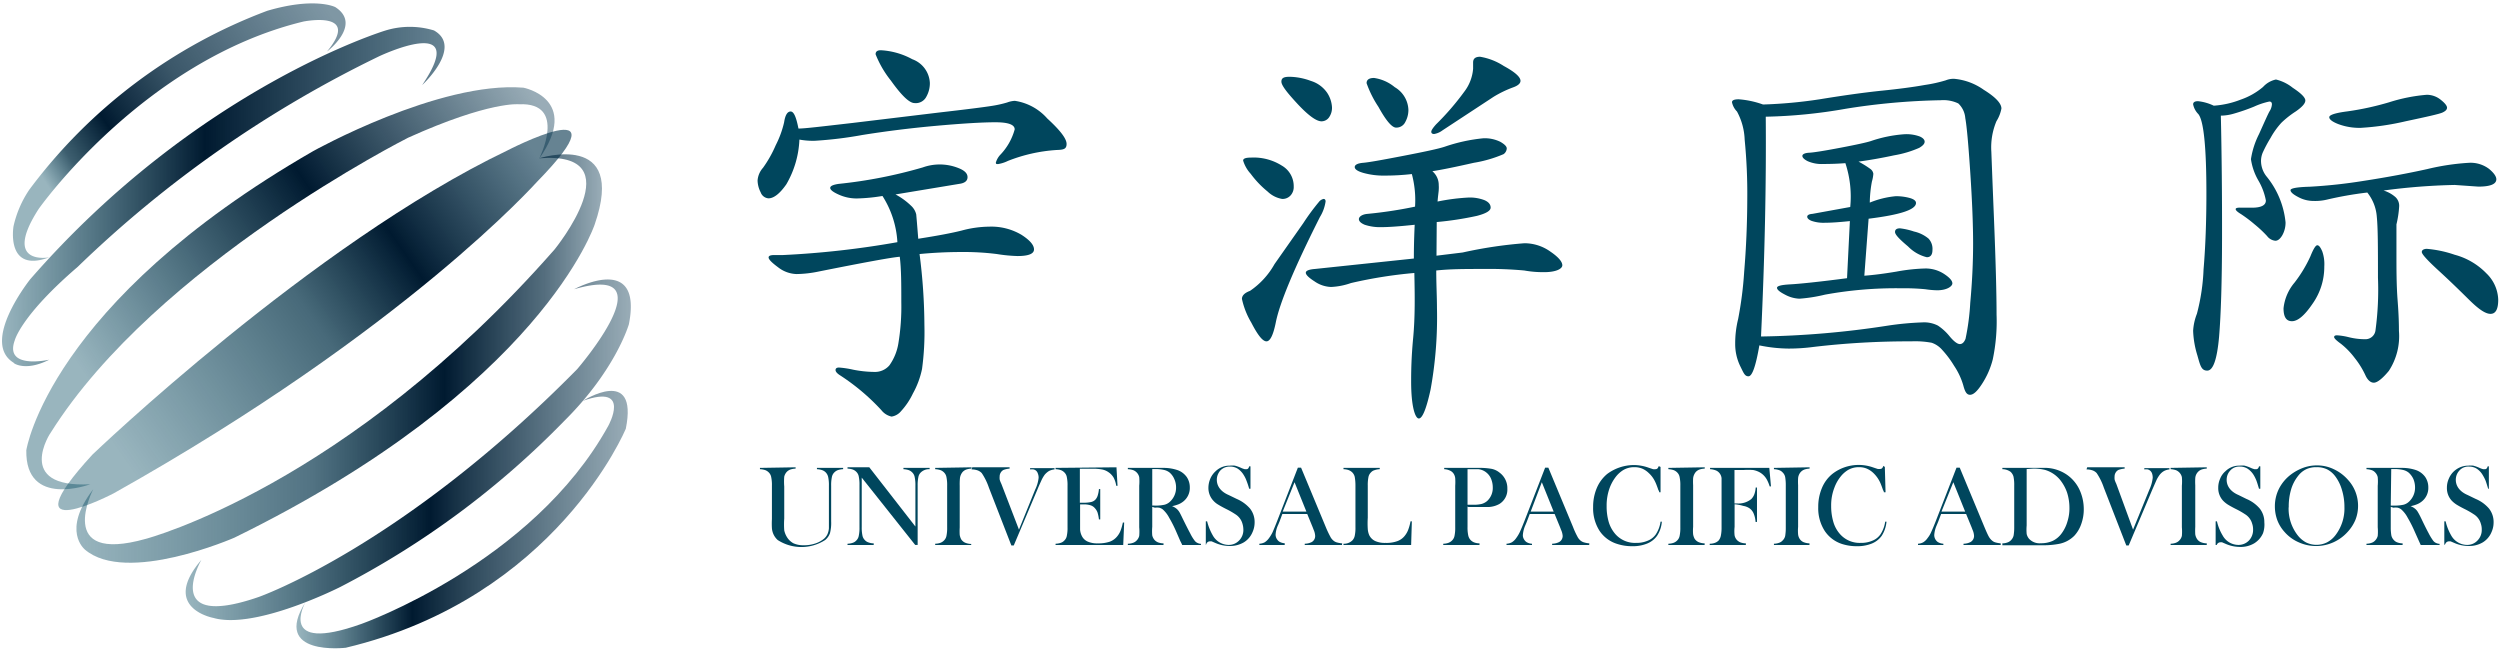 <svg id="图层_1" data-name="图层 1" xmlns="http://www.w3.org/2000/svg" xmlns:xlink="http://www.w3.org/1999/xlink" viewBox="0 0 211 55"><defs><style>.cls-1{fill:url(#linear-gradient);}.cls-2{fill:url(#linear-gradient-2);}.cls-3{fill:url(#linear-gradient-3);}.cls-4{fill:url(#linear-gradient-4);}.cls-5{fill:url(#未命名的渐变_2);}.cls-6{fill:url(#linear-gradient-5);}.cls-7{fill:url(#linear-gradient-6);}.cls-8{fill:#00465d;}</style><linearGradient id="linear-gradient" x1="15.66" y1="37.96" x2="53.24" y2="37.96" gradientUnits="userSpaceOnUse"><stop offset="0" stop-color="#00465d" stop-opacity="0.4"/><stop offset="0.55" stop-color="#001a30"/><stop offset="0.62" stop-color="#001e35" stop-opacity="0.89"/><stop offset="1" stop-color="#00304a" stop-opacity="0.4"/></linearGradient><linearGradient id="linear-gradient-2" x1="4.51" y1="16.43" x2="28.09" y2="1.16" gradientUnits="userSpaceOnUse"><stop offset="0" stop-color="#00465d" stop-opacity="0.4"/><stop offset="0.1" stop-color="#002c42" stop-opacity="0.76"/><stop offset="0.25" stop-color="#001a30"/><stop offset="0.5" stop-color="#00243c" stop-opacity="0.77"/><stop offset="1" stop-color="#00304a" stop-opacity="0.5"/></linearGradient><linearGradient id="linear-gradient-3" x1="0.1" y1="16.59" x2="37.5" y2="16.59" gradientUnits="userSpaceOnUse"><stop offset="0" stop-color="#00465d" stop-opacity="0.4"/><stop offset="0.46" stop-color="#001a30"/><stop offset="1" stop-color="#00304a" stop-opacity="0.6"/></linearGradient><linearGradient id="linear-gradient-4" x1="7.91" y1="32.78" x2="44.92" y2="7.91" gradientUnits="userSpaceOnUse"><stop offset="0" stop-color="#00465d" stop-opacity="0.4"/><stop offset="0.55" stop-color="#001a30"/><stop offset="1" stop-color="#00304a" stop-opacity="0.4"/></linearGradient><linearGradient id="未命名的渐变_2" x1="10.1" y1="38.34" x2="45.61" y2="13.57" gradientUnits="userSpaceOnUse"><stop offset="0" stop-color="#00465d" stop-opacity="0.4"/><stop offset="0.46" stop-color="#002f45" stop-opacity="0.72"/><stop offset="0.68" stop-color="#001a30"/><stop offset="1" stop-color="#00304a" stop-opacity="0.6"/></linearGradient><linearGradient id="linear-gradient-5" x1="6.45" y1="30.25" x2="50.81" y2="30.25" gradientUnits="userSpaceOnUse"><stop offset="0" stop-color="#00465d" stop-opacity="0.4"/><stop offset="0.45" stop-color="#003148" stop-opacity="0.68"/><stop offset="0.7" stop-color="#001a30"/><stop offset="0.89" stop-color="#00263e" stop-opacity="0.67"/><stop offset="1" stop-color="#00304a" stop-opacity="0.4"/></linearGradient><linearGradient id="linear-gradient-6" x1="25.02" y1="43.85" x2="52.98" y2="43.85" gradientUnits="userSpaceOnUse"><stop offset="0" stop-color="#00465d" stop-opacity="0.4"/><stop offset="0.35" stop-color="#001a30"/><stop offset="0.53" stop-color="#002138" stop-opacity="0.81"/><stop offset="1" stop-color="#00304a" stop-opacity="0.4"/></linearGradient></defs><title>未标题-1</title><path class="cls-1" d="M17,47.25s-3.49,6,4.82,3.14c0,0,12.11-4.23,26.89-19.23,0,0,7.87-9.1-.25-6.75,0,0,5.82-3.17,4.62,2.95,0,0-1.09,3.84-5.46,8.17a73.28,73.28,0,0,1-18.88,14S21.56,53.18,18,52.15C18,52.15,13.51,51.32,17,47.25Z"/><path class="cls-2" d="M4.15,21.72s-4,.75-.89-4.08c0,0,8.82-12.54,22.34-15.82,0,0,4.93-1,2,2.53,0,0,3-2.27.7-3.75,0,0-1.69-.88-5.74.31A44.52,44.52,0,0,0,2.48,16,9,9,0,0,0,1.14,19.1S.46,23.1,4.15,21.72Z"/><path class="cls-3" d="M4.15,30.36s-3.8.86-2.91-1.62c0,0,.49-2.07,5.32-6.22A97.88,97.88,0,0,1,32,4.75s7.78-3.69,3.63,2.43c0,0,3.48-3.2,1-4.61a7,7,0,0,0-4.08,0s-15.88,4.79-30,21c0,0-4.25,5.31-1.39,7.05C1.09,30.64,2.13,31.39,4.15,30.36Z"/><path class="cls-4" d="M7.62,40.87S2.13,42.93,2.22,38c0,0,1.88-12.39,24.22-25.25,0,0,10.61-5.92,17.74-5.35,0,0,4.89.94,1.32,6,0,0,2.44-4.78-1.69-4.6,0,0-2.48-.28-9.36,2.82,0,0-21.24,10.7-30.16,24.88C4.29,36.46,1.14,41.22,7.62,40.87Z"/><path class="cls-5" d="M9.59,41.64S.4,46.43,7.8,38.37c0,0,18.55-17.78,35-25.66,0,0,10.32-5.35,2.53,2.63C45.31,15.34,34.33,27.77,9.59,41.64Z"/><path class="cls-6" d="M7.87,41.29s-3.31,6.37,4.43,4.19c0,0,16.94-4.42,34.5-24.42,0,0,6.82-8.35-1.3-7.7,0,0,7.46-2.39,4.69,5.59,0,0-4.5,13.75-30.41,26.43,0,0-9.13,4-12.62,1C7.16,46.36,5.16,44.82,7.87,41.29Z"/><path class="cls-7" d="M25.78,50.82s-2.49,4.41,4.72,1.84c0,0,14.44-5.1,20.84-16.72,0,0,2-3.59-2.14-2.11,0,0,4.7-3,3.62,2.35,0,0-5.88,14.26-23.64,18.49C29.18,54.67,22.89,55.42,25.78,50.82Z"/><path class="cls-8" d="M67.39,10.85c.54,0,2-.18,4.54-.47l7.3-.88c2.35-.27,3.84-.46,4.46-.56A9.42,9.42,0,0,0,85,8.65a2.24,2.24,0,0,1,.65-.14A4.54,4.54,0,0,1,88.39,10c1.09,1,1.63,1.7,1.63,2.15s-.28.49-.85.51a13.53,13.53,0,0,0-4.1.92,3,3,0,0,1-.84.27c-.12,0-.18,0-.18-.13a1.65,1.65,0,0,1,.34-.62,5,5,0,0,0,1.25-2.18c0-.4-.54-.6-1.63-.6s-2.76.1-4.9.29-4.24.45-6.31.78a33.5,33.5,0,0,1-4,.49,6.08,6.08,0,0,1-1.33-.1,8.16,8.16,0,0,1-1.1,3.77c-.55.79-1.06,1.19-1.51,1.19a.76.76,0,0,1-.66-.51,2.26,2.26,0,0,1-.26-1,1.8,1.8,0,0,1,.46-1.07,10.09,10.09,0,0,0,1.07-1.9,8.35,8.35,0,0,0,.71-1.94c.09-.61.28-.91.55-.91S67.2,9.88,67.39,10.85Zm10.11,9.3c1.6-.25,2.83-.48,3.66-.69a9.18,9.18,0,0,1,2.31-.33,5,5,0,0,1,2.73.68c.72.46,1.07.87,1.07,1.24s-.46.56-1.39.56a13.07,13.07,0,0,1-1.75-.17,22.42,22.42,0,0,0-3-.17c-1.19,0-2.36.06-3.52.17a48.21,48.21,0,0,1,.41,6,23.14,23.14,0,0,1-.2,3.7,7.26,7.26,0,0,1-.77,2.07,6,6,0,0,1-1,1.49,1.29,1.29,0,0,1-.8.46,1.49,1.49,0,0,1-.86-.54,18.19,18.19,0,0,0-3.5-2.95c-.25-.16-.37-.31-.37-.44s.09-.21.29-.21A8,8,0,0,1,72,31.2a9.56,9.56,0,0,0,1.78.19,1.6,1.6,0,0,0,1.29-.56A4.42,4.42,0,0,0,75.82,29a19.09,19.09,0,0,0,.25-3.52c0-1.48,0-2.75-.13-3.81-.73.06-3,.48-6.86,1.25a9.6,9.6,0,0,1-1.85.21,2.65,2.65,0,0,1-1.57-.58c-.53-.39-.79-.66-.79-.82s.21-.22.62-.2H66a75.82,75.82,0,0,0,9.74-1.09,8.08,8.08,0,0,0-1.26-3.9,14.91,14.91,0,0,1-2.17.21,3.63,3.63,0,0,1-1.53-.33c-.47-.21-.71-.4-.71-.56s.24-.27.71-.34a39.86,39.86,0,0,0,7.1-1.39,4.25,4.25,0,0,1,3,.05c.52.2.78.45.78.77s-.24.51-.71.57l-5.37.89a5.84,5.84,0,0,1,1.31.95,1.44,1.44,0,0,1,.44.74C77.35,18.31,77.41,19,77.5,20.15ZM78.48,7a2.31,2.31,0,0,1-.29,1.15,1,1,0,0,1-1,.55c-.44,0-1.1-.64-2-1.9A8.62,8.62,0,0,1,73.9,4.58c0-.23.15-.34.44-.34A6.22,6.22,0,0,1,77,5,2.24,2.24,0,0,1,78.48,7Z"/><path class="cls-8" d="M111.88,17a3.41,3.41,0,0,1-.48,1.32q-3.25,6.45-3.73,8.93-.32,1.56-.78,1.56c-.32,0-.74-.53-1.28-1.58a6.65,6.65,0,0,1-.79-2c0-.28.22-.51.68-.68a6.67,6.67,0,0,0,2.07-2.26L110,18.83a18.74,18.74,0,0,1,1.31-1.78.68.68,0,0,1,.4-.26C111.82,16.79,111.88,16.87,111.88,17ZM105.6,13.3a4.45,4.45,0,0,1,2.59.68,2,2,0,0,1,1,1.76,1.05,1.05,0,0,1-.27.76.91.91,0,0,1-.71.29,2.33,2.33,0,0,1-1.22-.62,8.19,8.19,0,0,1-1.43-1.5,2.88,2.88,0,0,1-.64-1.12C104.92,13.38,105.14,13.3,105.6,13.3Zm3.25-6.82a5.39,5.39,0,0,1,1.79.35,2.58,2.58,0,0,1,1.37,1,2.45,2.45,0,0,1,.41,1.22,1.39,1.39,0,0,1-.26.87.78.78,0,0,1-.62.32q-.65,0-2-1.44c-.93-1-1.39-1.6-1.39-1.91S108.36,6.48,108.85,6.48Zm12.39,15.1,2.21-.27a36.89,36.89,0,0,1,5.21-.78,3.77,3.77,0,0,1,2.2.71c.69.47,1,.86,1,1.15s-.51.58-1.53.58c-.34,0-.9,0-1.68-.14a32.58,32.58,0,0,0-3.43-.13c-1.5,0-2.83,0-4,.13,0,1.16.06,2.22.06,3.19a33.88,33.88,0,0,1-.54,6.86c-.36,1.65-.7,2.46-1,2.44s-.64-1-.64-3.12c0-.63,0-1.86.17-3.67s.14-3.64.1-5.49a38.17,38.17,0,0,0-5.35.85,5.83,5.83,0,0,1-1.68.33,2.59,2.59,0,0,1-1.39-.47c-.5-.32-.74-.56-.74-.73s.26-.28.78-.32l8.34-.88c0-.41,0-1.36.07-2.85-1.22.13-2.15.2-2.78.2a4.09,4.09,0,0,1-1.44-.2c-.33-.14-.49-.3-.49-.48s.24-.4.74-.44a36.53,36.53,0,0,0,4-.61,8.52,8.52,0,0,0-.27-2.75,19.91,19.91,0,0,1-2.26.13,6.35,6.35,0,0,1-1.81-.22c-.5-.14-.75-.31-.75-.5s.24-.32.72-.36,1.59-.24,3.35-.58,3-.6,3.53-.78a14.23,14.23,0,0,1,3.26-.71,3,3,0,0,1,1.43.3c.36.21.54.39.54.56a.63.63,0,0,1-.27.48,10.71,10.71,0,0,1-2.51.73c-1.5.34-2.66.58-3.5.71a1.52,1.52,0,0,1,.54,1.19,2.51,2.51,0,0,1,0,.37c0,.14-.06.48-.1,1a17.34,17.34,0,0,1,2.66-.34,3.47,3.47,0,0,1,1.29.22c.35.15.53.36.53.63s-.39.5-1.16.7a27.28,27.28,0,0,1-3.39.52ZM118.87,9.29a2.09,2.09,0,0,1-.26,1,.83.83,0,0,1-.78.48c-.35,0-.85-.59-1.49-1.75a9,9,0,0,1-1-2c0-.29.21-.44.63-.44a3.52,3.52,0,0,1,1.75.78A2.31,2.31,0,0,1,118.87,9.29Zm9.46-2.47c0,.22-.21.41-.64.56a9.32,9.32,0,0,0-1.63.79L121.75,11a1.62,1.62,0,0,1-.71.31c-.16,0-.24-.07-.24-.19s.14-.33.41-.63a22.08,22.08,0,0,0,2.36-2.73,3.67,3.67,0,0,0,.76-1.95l0-.54c0-.32.19-.48.59-.48a5.24,5.24,0,0,1,2,.78C127.86,6.08,128.33,6.5,128.33,6.82Z"/><path class="cls-8" d="M148.8,8.82a39.14,39.14,0,0,0,4.78-.44q3.12-.51,5.28-.73t3.6-.48a12,12,0,0,0,1.76-.39,1.78,1.78,0,0,1,.7-.13,5.1,5.1,0,0,1,2.51.93c1,.62,1.49,1.15,1.49,1.58a3.09,3.09,0,0,1-.42,1.07,5.71,5.71,0,0,0-.43,2.59s.07,1.91.22,5.6.22,6.4.22,8.13a15.6,15.6,0,0,1-.32,3.78,6.87,6.87,0,0,1-.92,2.09c-.39.6-.71.9-1,.9s-.43-.27-.57-.8a5.89,5.89,0,0,0-.77-1.64,8.42,8.42,0,0,0-1-1.34,2.08,2.08,0,0,0-.89-.61,7.62,7.62,0,0,0-1.73-.12,68.55,68.55,0,0,0-8.24.47,16.18,16.18,0,0,1-2.12.14,12.64,12.64,0,0,1-2.46-.27c-.3,1.74-.6,2.61-.92,2.61s-.41-.29-.7-.87a4.27,4.27,0,0,1-.42-1.9,8.62,8.62,0,0,1,.25-2.07,31.44,31.44,0,0,0,.51-4q.25-3,.26-6.13a46.28,46.28,0,0,0-.22-5,5.36,5.36,0,0,0-.65-2.38,1.56,1.56,0,0,1-.42-.78c0-.17.19-.25.57-.25A7.77,7.77,0,0,1,148.8,8.82Zm-.17,19.58a76.75,76.75,0,0,0,10.72-.92,25.37,25.37,0,0,1,2.9-.27,2.56,2.56,0,0,1,1.31.27,4.44,4.44,0,0,1,1,.92c.36.43.65.64.85.64s.36-.14.48-.44a19.92,19.92,0,0,0,.4-3.05q.24-2.61.24-5t-.24-6c-.16-2.41-.3-3.94-.42-4.58a1.9,1.9,0,0,0-.59-1.24,2.94,2.94,0,0,0-1.5-.27,56.23,56.23,0,0,0-8,.72,43.34,43.34,0,0,1-6.75.67Q149.1,18.45,148.63,28.4Zm8.72-5.13c.81-.06,1.72-.18,2.73-.35a15.42,15.42,0,0,1,2.41-.26,2.85,2.85,0,0,1,1.59.46c.47.31.7.57.7.8s-.43.58-1.29.58a7.43,7.43,0,0,1-1-.09,19.14,19.14,0,0,0-2.05-.08,33.32,33.32,0,0,0-6.42.54,13,13,0,0,1-2.15.34,2.76,2.76,0,0,1-1.21-.34c-.45-.23-.68-.42-.68-.58s.38-.25,1.12-.29,2.35-.2,4.79-.52l.24-4.82c-.86.09-1.56.14-2.09.14a3.12,3.12,0,0,1-1.15-.16c-.24-.1-.36-.22-.36-.35s.15-.22.44-.24l3.19-.58a9,9,0,0,0-.41-3.7c-.63.05-1.25.07-1.85.07a2.91,2.91,0,0,1-1.34-.24c-.29-.15-.44-.3-.44-.44s.19-.25.58-.27,1.26-.16,2.63-.42,2.22-.45,2.56-.56a11.11,11.11,0,0,1,2.83-.58,3.25,3.25,0,0,1,1.31.19c.27.12.41.27.41.44s-.15.34-.46.52a8.93,8.93,0,0,1-2.12.63c-1.11.24-2.12.41-3,.53a8.13,8.13,0,0,1,1,.62.6.6,0,0,1,.25.41,3,3,0,0,1-.12.65,10.26,10.26,0,0,0-.18,1.78,7.6,7.6,0,0,1,2.18-.54,4.3,4.3,0,0,1,1.19.15c.35.1.53.24.53.42,0,.57-1.34,1-4,1.33Zm3-4a5.7,5.7,0,0,1,1.19.27,2.89,2.89,0,0,1,1.23.6,1.26,1.26,0,0,1,.33.95c0,.41-.16.62-.48.62a3.32,3.32,0,0,1-1.58-.91c-.73-.61-1.1-1-1.1-1.22S160.1,19.27,160.37,19.27Z"/><path class="cls-8" d="M186.84,8.92a7.6,7.6,0,0,0,2.27-.51A5.88,5.88,0,0,0,191,7.34a2.05,2.05,0,0,1,1.09-.63,3.63,3.63,0,0,1,1.42.7c.7.46,1.06.82,1.06,1.07s-.27.55-.8.92a8,8,0,0,0-1.21.95,6.59,6.59,0,0,0-.93,1.3,11.15,11.15,0,0,0-.66,1.24,1.84,1.84,0,0,0-.14.68,2.12,2.12,0,0,0,.44,1.29,7.25,7.25,0,0,1,1.63,3.9,2.18,2.18,0,0,1-.27,1.09c-.18.31-.38.47-.59.47a1,1,0,0,1-.7-.4,10.18,10.18,0,0,0-1.07-1,11.36,11.36,0,0,0-1.13-.85q-.45-.27-.45-.42t.51-.12l.85,0c.79,0,1.19-.2,1.19-.61a5.23,5.23,0,0,0-.63-1.68,5,5,0,0,1-.63-1.81,7,7,0,0,1,.68-2.11c.45-1,.75-1.68.88-1.91a1.27,1.27,0,0,0,.21-.6c0-.16-.07-.24-.22-.24a6.17,6.17,0,0,0-1.29.43,16.18,16.18,0,0,1-1.7.59,4,4,0,0,1-1.1.17q.11,5,.1,10.4t-.25,8.27c-.17,1.9-.5,2.85-1,2.85s-.59-.43-.83-1.28a7.94,7.94,0,0,1-.36-2.08,4.68,4.68,0,0,1,.32-1.44,17.22,17.22,0,0,0,.56-3.74q.24-2.84.24-6.39,0-5.88-.68-6.72a1.63,1.63,0,0,1-.44-.82c0-.18.14-.27.41-.27A4.06,4.06,0,0,1,186.84,8.92Zm9.33,13.57a5.39,5.39,0,0,1-1,3.16c-.68,1-1.25,1.46-1.73,1.46s-.71-.36-.71-1.09a4,4,0,0,1,.93-2.17A11.15,11.15,0,0,0,195,21.63c.25-.62.44-.93.58-.93s.27.17.42.52A3.24,3.24,0,0,1,196.17,22.49Zm3.63-6.24a30.54,30.54,0,0,0-3.46.61,4.25,4.25,0,0,1-1.07.1,2.7,2.7,0,0,1-1.32-.34q-.63-.33-.63-.57c0-.16.54-.26,1.61-.29a43.44,43.44,0,0,0,4.53-.49q2.92-.45,5.4-1a19.85,19.85,0,0,1,3.53-.53,2.59,2.59,0,0,1,1.68.51c.41.34.62.64.62.88,0,.41-.5.62-1.52.62l-2-.14a52.69,52.69,0,0,0-6,.47,2.71,2.71,0,0,1,1,.55,1,1,0,0,1,.32.78,8.63,8.63,0,0,1-.23,1.53c0,.11,0,.89,0,2.35s0,2.82.1,4.08.11,2.11.11,2.56a5.35,5.35,0,0,1-.85,3.37c-.57.69-1,1-1.27,1s-.53-.22-.72-.65a7.07,7.07,0,0,0-.88-1.42,6.48,6.48,0,0,0-1.17-1.21c-.39-.28-.58-.47-.58-.57s.08-.15.24-.15a5.48,5.48,0,0,1,1,.16,5.74,5.74,0,0,0,1.39.17.85.85,0,0,0,.86-.74,25.53,25.53,0,0,0,.21-4.46c0-2.48,0-4.2-.1-5.16A3.69,3.69,0,0,0,199.8,16.25Zm5-8.25a1.88,1.88,0,0,1,1.21.43c.35.28.52.5.52.66s-.13.29-.39.41-1.29.35-3.08.73a22.35,22.35,0,0,1-3.8.56,5.06,5.06,0,0,1-1.89-.31c-.52-.2-.78-.4-.78-.59s.51-.36,1.53-.49a24,24,0,0,0,3.53-.77A14.23,14.23,0,0,1,204.82,8Zm0,13a9.68,9.68,0,0,1,2.37.5,5.81,5.81,0,0,1,2.68,1.57,3.21,3.21,0,0,1,1,2.23c0,.8-.22,1.19-.65,1.19s-1-.39-1.81-1.19-1.64-1.61-2.58-2.47-1.41-1.38-1.41-1.56S204.59,21,204.86,21Z"/><path class="cls-8" d="M67.15,39.44v.11a1.73,1.73,0,0,0-.45.08.83.83,0,0,0-.3.2.9.9,0,0,0-.21.4,5.05,5.05,0,0,0,0,.83v2.7a7,7,0,0,0,0,1,1.78,1.78,0,0,0,.21.54,1.47,1.47,0,0,0,.56.55,2,2,0,0,0,.85.17,3,3,0,0,0,1-.15,2.23,2.23,0,0,0,.76-.42,1.17,1.17,0,0,0,.27-.37,1.53,1.53,0,0,0,.12-.49c0-.13,0-.44,0-.93V41a3.18,3.18,0,0,0-.06-.73.81.81,0,0,0-.2-.39.79.79,0,0,0-.31-.2,1.58,1.58,0,0,0-.44-.08v-.11h2.21v.11a1.66,1.66,0,0,0-.45.08.83.83,0,0,0-.3.2.73.73,0,0,0-.2.39,3.24,3.24,0,0,0-.06.73v3a3.43,3.43,0,0,1-.1,1,1.32,1.32,0,0,1-.41.58,3.69,3.69,0,0,1-4,0,1.49,1.49,0,0,1-.49-1,6.42,6.42,0,0,1,0-.76V41a3.18,3.18,0,0,0-.06-.73.73.73,0,0,0-.2-.39.83.83,0,0,0-.3-.2,1.58,1.58,0,0,0-.45-.08v-.11Z"/><path class="cls-8" d="M72.73,40.31v4.16a3.24,3.24,0,0,0,.06.73.74.74,0,0,0,.2.38.69.69,0,0,0,.31.2,1.28,1.28,0,0,0,.44.08V46H71.53v-.11a1.4,1.4,0,0,0,.45-.08.72.72,0,0,0,.3-.2.73.73,0,0,0,.2-.39,3.14,3.14,0,0,0,.06-.72V40.94a3.2,3.2,0,0,0-.06-.72.73.73,0,0,0-.2-.39.83.83,0,0,0-.3-.2,1.58,1.58,0,0,0-.45-.08v-.11h1.84l3.89,5V41a3.18,3.18,0,0,0-.06-.73.73.73,0,0,0-.2-.39.83.83,0,0,0-.3-.2,1.73,1.73,0,0,0-.45-.08v-.11h2.21v.11a1,1,0,0,0-.75.28.73.73,0,0,0-.2.39,3.2,3.2,0,0,0-.06.72v5h-.21Z"/><path class="cls-8" d="M82,39.44v.11a1.66,1.66,0,0,0-.45.08.83.83,0,0,0-.3.2,1,1,0,0,0-.23.53A5.15,5.15,0,0,0,81,41v3.52a5,5,0,0,0,0,.63,1.26,1.26,0,0,0,.12.36.77.77,0,0,0,.33.29,1.39,1.39,0,0,0,.52.11V46H78.93v-.11a1.34,1.34,0,0,0,.45-.08.83.83,0,0,0,.3-.2.74.74,0,0,0,.2-.38,3.24,3.24,0,0,0,.06-.73V41a3.18,3.18,0,0,0-.06-.73.73.73,0,0,0-.2-.39.83.83,0,0,0-.3-.2,1.73,1.73,0,0,0-.45-.08v-.11Z"/><path class="cls-8" d="M82.06,39.44h3.15v.11a1.88,1.88,0,0,0-.51.11.59.59,0,0,0-.24.23.62.62,0,0,0-.09.32,1.27,1.27,0,0,0,0,.22q0,.1.15.42L86,44.7l1.37-3.38a3,3,0,0,0,.29-1,.9.9,0,0,0-.06-.34.56.56,0,0,0-.15-.25.53.53,0,0,0-.21-.11,1.21,1.21,0,0,0-.3,0v-.11H89v.11a1.3,1.3,0,0,0-.46.13,1.51,1.51,0,0,0-.37.32,2.9,2.9,0,0,0-.25.42c-.08.18-.21.45-.36.82l-2,4.73h-.2l-1.9-4.89a5.12,5.12,0,0,0-.6-1.22.93.93,0,0,0-.35-.23,1.52,1.52,0,0,0-.51-.08Z"/><path class="cls-8" d="M94.23,39.44,94.32,41h-.11a2.2,2.2,0,0,0-.21-.67,1.4,1.4,0,0,0-.42-.46,1.43,1.43,0,0,0-.53-.24,4.19,4.19,0,0,0-.81-.07h-1.1v2.87h.29a2.73,2.73,0,0,0,.66-.06.72.72,0,0,0,.36-.2.89.89,0,0,0,.19-.33,2.49,2.49,0,0,0,.11-.56h.11l0,2.56h-.11a3.19,3.19,0,0,0-.12-.59,1.12,1.12,0,0,0-.24-.38.78.78,0,0,0-.37-.23,1.92,1.92,0,0,0-.58-.07h-.28V43.7c0,.44,0,.76,0,1a1.41,1.41,0,0,0,.13.5,1,1,0,0,0,.49.5,2,2,0,0,0,.88.16,3,3,0,0,0,1-.14,1.46,1.46,0,0,0,.63-.45,1.72,1.72,0,0,0,.28-.47,4.39,4.39,0,0,0,.2-.7h.11L94.8,46H89.09v-.11a1.4,1.4,0,0,0,.45-.08.72.72,0,0,0,.3-.2.73.73,0,0,0,.2-.39,3.14,3.14,0,0,0,.06-.72V41a3.24,3.24,0,0,0-.06-.73.73.73,0,0,0-.2-.39.83.83,0,0,0-.3-.2,1.58,1.58,0,0,0-.45-.08v-.11Z"/><path class="cls-8" d="M97.25,42.78v1.69a4,4,0,0,0,0,.72.9.9,0,0,0,.2.39.83.83,0,0,0,.3.2,1.4,1.4,0,0,0,.45.08V46H95.19v-.11a1.3,1.3,0,0,0,.45-.08.75.75,0,0,0,.3-.2.83.83,0,0,0,.21-.38,4.18,4.18,0,0,0,0-.73V41a4.09,4.09,0,0,0,0-.73.82.82,0,0,0-.21-.39.83.83,0,0,0-.3-.2,1.58,1.58,0,0,0-.45-.08v-.11h3.07a3.68,3.68,0,0,1,1.16.2,1.64,1.64,0,0,1,.74.57,1.55,1.55,0,0,1,.26.88,1.45,1.45,0,0,1-.57,1.2,1.57,1.57,0,0,1-.38.22,3.12,3.12,0,0,1-.55.16,1.32,1.32,0,0,1,.42.25,1.29,1.29,0,0,1,.2.25c.06.1.15.28.27.53.29.59.5,1,.65,1.28a3.53,3.53,0,0,0,.36.59.61.61,0,0,0,.24.2.72.72,0,0,0,.3.08V46H99.78a3.52,3.52,0,0,0-.16-.33l-.33-.76a10.45,10.45,0,0,0-.61-1.21,2.45,2.45,0,0,0-.56-.72.9.9,0,0,0-.28-.13,1.23,1.23,0,0,0-.36,0Zm0-.11h.18a3.46,3.46,0,0,0,.85-.07,1.06,1.06,0,0,0,.48-.27,1.6,1.6,0,0,0,.5-1.19,1.71,1.71,0,0,0-.15-.71,1.48,1.48,0,0,0-.4-.55,1.18,1.18,0,0,0-.48-.22,3.22,3.22,0,0,0-.79-.07h-.19Z"/><path class="cls-8" d="M101.77,46V44h.11a4.72,4.72,0,0,0,.48,1.19,1.55,1.55,0,0,0,1.31.8,1.2,1.2,0,0,0,.91-.37,1.26,1.26,0,0,0,.36-.93,1.8,1.8,0,0,0-.08-.5,1.33,1.33,0,0,0-.21-.43,1.37,1.37,0,0,0-.39-.36,6.88,6.88,0,0,0-.77-.44c-.3-.15-.53-.28-.69-.38a1.67,1.67,0,0,1-.39-.32,1.56,1.56,0,0,1-.42-1.1,2,2,0,0,1,.16-.76,1.81,1.81,0,0,1,.45-.63,1.68,1.68,0,0,1,1.2-.47,1.87,1.87,0,0,1,.42,0,3.2,3.2,0,0,1,.51.18,1.74,1.74,0,0,0,.33.12l.15,0c.11,0,.18-.08.22-.24h.11l0,1.89h-.11a6.83,6.83,0,0,0-.23-.69,2.35,2.35,0,0,0-.22-.45,1.71,1.71,0,0,0-.51-.55,1.2,1.2,0,0,0-.65-.18,1.07,1.07,0,0,0-.85.36,1.33,1.33,0,0,0-.2.35,1.18,1.18,0,0,0-.07.41c0,.53.34,1,1,1.28l.68.33a3.12,3.12,0,0,1,1.12.81,1.83,1.83,0,0,1,.39,1.16,2,2,0,0,1-.18.84,1.83,1.83,0,0,1-.74.86,2.28,2.28,0,0,1-1.18.3,3,3,0,0,1-1.18-.24l-.35-.15-.13,0a.32.32,0,0,0-.32.23Z"/><path class="cls-8" d="M113.26,46h-3.14v-.11a1.36,1.36,0,0,0,.59-.14.58.58,0,0,0,.29-.52,1.44,1.44,0,0,0-.13-.52l-.08-.21-.46-1.12h-2.1L108,44l-.12.29a2.27,2.27,0,0,0-.22.83.73.73,0,0,0,.08.33.85.85,0,0,0,.21.25,1,1,0,0,0,.48.15V46h-2.14v-.11a1.07,1.07,0,0,0,.45-.12,1.38,1.38,0,0,0,.37-.36,3.13,3.13,0,0,0,.3-.5c.09-.21.22-.52.38-.93l1.75-4.51h.27l2.08,5a8.55,8.55,0,0,0,.38.81,1.05,1.05,0,0,0,.3.37.79.79,0,0,0,.26.13,2.49,2.49,0,0,0,.45.08Zm-3-2.82-1-2.48-1,2.48Z"/><path class="cls-8" d="M113.39,46v-.11a1,1,0,0,0,.75-.28.81.81,0,0,0,.2-.39,3.14,3.14,0,0,0,.06-.72V41a4.14,4.14,0,0,0-.06-.75.8.8,0,0,0-.23-.4.92.92,0,0,0-.3-.18,1.53,1.53,0,0,0-.42-.07v-.11h3.06v.11a1.5,1.5,0,0,0-.43.08.62.62,0,0,0-.3.18.76.76,0,0,0-.22.39,3.38,3.38,0,0,0-.06.75V43.7a7.46,7.46,0,0,0,0,.95,1.59,1.59,0,0,0,.12.51,1.05,1.05,0,0,0,.5.5,2,2,0,0,0,.88.16,2.69,2.69,0,0,0,1-.15,1.4,1.4,0,0,0,.63-.46,1.83,1.83,0,0,0,.28-.49,4.41,4.41,0,0,0,.2-.72h.11l-.06,2Z"/><path class="cls-8" d="M123.86,42.75v1.72a3.14,3.14,0,0,0,.06.72.81.81,0,0,0,.2.39.83.83,0,0,0,.3.2,1.3,1.3,0,0,0,.45.08V46h-3.06v-.11a1.3,1.3,0,0,0,.45-.08.83.83,0,0,0,.3-.2.74.74,0,0,0,.2-.38,3.24,3.24,0,0,0,.06-.73V41a4.78,4.78,0,0,0,0-.64.85.85,0,0,0-.12-.36.72.72,0,0,0-.32-.28,1.26,1.26,0,0,0-.49-.12h0v-.11h2.89a5.86,5.86,0,0,1,1.11.08,1.54,1.54,0,0,1,.66.31,1.63,1.63,0,0,1,.67,1.37,1.41,1.41,0,0,1-.68,1.29,2.07,2.07,0,0,1-.87.25h-1.73Zm0-.15h.47a2.75,2.75,0,0,0,.73-.07,1.22,1.22,0,0,0,.46-.25,1.49,1.49,0,0,0,.47-1.14,1.89,1.89,0,0,0-.14-.72,1.31,1.31,0,0,0-.39-.53,1.27,1.27,0,0,0-.69-.29h-.91Z"/><path class="cls-8" d="M134.13,46H131v-.11a1.36,1.36,0,0,0,.59-.14.59.59,0,0,0,.3-.52,1.5,1.5,0,0,0-.14-.52l-.08-.21-.46-1.12h-2.1l-.25.66-.12.29a2.43,2.43,0,0,0-.21.83.62.62,0,0,0,.08.33.72.72,0,0,0,.21.25.94.94,0,0,0,.48.15V46h-2.15v-.11a1.07,1.07,0,0,0,.45-.12,1.25,1.25,0,0,0,.37-.36,3.13,3.13,0,0,0,.3-.5q.15-.32.39-.93l1.75-4.51h.27l2.08,5a6.93,6.93,0,0,0,.37.81,1.05,1.05,0,0,0,.3.37.84.84,0,0,0,.27.13,2.19,2.19,0,0,0,.44.08Zm-3-2.82-1-2.48-.94,2.48Z"/><path class="cls-8" d="M140.15,39.41l0,2.14h-.11c0-.09-.06-.16-.08-.21q-.16-.47-.27-.69a2.31,2.31,0,0,0-.54-.73,1.84,1.84,0,0,0-.55-.37,1.71,1.71,0,0,0-.65-.12,1.8,1.8,0,0,0-.94.24,2.37,2.37,0,0,0-.65.59,3.57,3.57,0,0,0-.49.88,4.31,4.31,0,0,0-.27,1.57,4.72,4.72,0,0,0,.18,1.36,2.8,2.8,0,0,0,.55,1,2.21,2.21,0,0,0,1.75.75,2.38,2.38,0,0,0,1-.19,1.49,1.49,0,0,0,.67-.53,2.58,2.58,0,0,0,.4-1.07l.11,0a2.51,2.51,0,0,1-.41,1.2,1.91,1.91,0,0,1-.84.65,3.21,3.21,0,0,1-1.25.22,4,4,0,0,1-1.26-.19A2.77,2.77,0,0,1,135,44.8a3.52,3.52,0,0,1-.54-2,4.05,4.05,0,0,1,.31-1.61,3.09,3.09,0,0,1,.88-1.19,3.8,3.8,0,0,1,2.26-.75,3.71,3.71,0,0,1,1.22.22l.39.13a1,1,0,0,0,.2,0,.23.23,0,0,0,.2-.1,1.16,1.16,0,0,0,.08-.16Z"/><path class="cls-8" d="M143.88,39.44v.11a1.66,1.66,0,0,0-.45.08.83.83,0,0,0-.3.2,1,1,0,0,0-.23.53,5.15,5.15,0,0,0,0,.59v3.52a3.62,3.62,0,0,0,0,.63,1.26,1.26,0,0,0,.12.36.77.77,0,0,0,.33.29,1.39,1.39,0,0,0,.52.11V46h-3.06v-.11a1.34,1.34,0,0,0,.45-.08.83.83,0,0,0,.3-.2.74.74,0,0,0,.2-.38,3.24,3.24,0,0,0,.06-.73V41a3.18,3.18,0,0,0-.06-.73.73.73,0,0,0-.2-.39.83.83,0,0,0-.3-.2,1.73,1.73,0,0,0-.45-.08v-.11Z"/><path class="cls-8" d="M146.4,42.56v1.91a3.27,3.27,0,0,0,0,.72.81.81,0,0,0,.2.39.83.83,0,0,0,.3.2,1.4,1.4,0,0,0,.45.08V46h-3.05v-.11a1.25,1.25,0,0,0,.43-.07.84.84,0,0,0,.32-.2.92.92,0,0,0,.19-.41,3.28,3.28,0,0,0,.06-.71V41c0-.21,0-.42,0-.64a.8.8,0,0,0-.42-.63,1.48,1.48,0,0,0-.55-.13v-.11h5l.14,1.56-.11,0a3.09,3.09,0,0,0-.22-.54,1.58,1.58,0,0,0-.63-.65,1.82,1.82,0,0,0-.54-.19,5.87,5.87,0,0,0-.84,0h-.74v2.82h.19a1.72,1.72,0,0,0,1.23-.37,1.14,1.14,0,0,0,.25-.39,2,2,0,0,0,.12-.58h.11l0,2.9h-.12a2.17,2.17,0,0,0-.18-.75,1,1,0,0,0-.38-.43,1.31,1.31,0,0,0-.47-.17A3.59,3.59,0,0,0,146.4,42.56Z"/><path class="cls-8" d="M152.73,39.44v.11a1.58,1.58,0,0,0-.44.08.83.83,0,0,0-.3.2.89.89,0,0,0-.23.53,5.15,5.15,0,0,0,0,.59v3.52a3.62,3.62,0,0,0,0,.63.85.85,0,0,0,.12.36.74.74,0,0,0,.32.29,1.44,1.44,0,0,0,.52.11V46h-3v-.11a1.28,1.28,0,0,0,.44-.08.69.69,0,0,0,.3-.2.75.75,0,0,0,.21-.38,4.18,4.18,0,0,0,.05-.73V41a4.09,4.09,0,0,0-.05-.73.74.74,0,0,0-.21-.39.69.69,0,0,0-.3-.2,1.58,1.58,0,0,0-.44-.08v-.11Z"/><path class="cls-8" d="M159.08,39.41l.06,2.14H159c0-.09-.06-.16-.08-.21q-.16-.47-.27-.69a2.66,2.66,0,0,0-.54-.73,1.87,1.87,0,0,0-.56-.37,1.62,1.62,0,0,0-.64-.12,1.78,1.78,0,0,0-.94.24,2.37,2.37,0,0,0-.65.59,3.27,3.27,0,0,0-.49.88,4.11,4.11,0,0,0-.28,1.57,4.7,4.7,0,0,0,.19,1.36,2.66,2.66,0,0,0,.55,1,2.21,2.21,0,0,0,1.75.75,2.38,2.38,0,0,0,1-.19,1.49,1.49,0,0,0,.67-.53,2.58,2.58,0,0,0,.4-1.07l.11,0a2.62,2.62,0,0,1-.41,1.2,1.91,1.91,0,0,1-.84.65,3.24,3.24,0,0,1-1.25.22,4,4,0,0,1-1.26-.19A2.77,2.77,0,0,1,154,44.8a3.52,3.52,0,0,1-.54-2,4.05,4.05,0,0,1,.31-1.61,3,3,0,0,1,.88-1.19,3.54,3.54,0,0,1,1-.55,3.65,3.65,0,0,1,2.44,0l.39.13a.88.88,0,0,0,.2,0,.23.23,0,0,0,.2-.1,1.16,1.16,0,0,0,.08-.16Z"/><path class="cls-8" d="M168.86,46h-3.14v-.11a1.32,1.32,0,0,0,.59-.14.59.59,0,0,0,.3-.52,1.44,1.44,0,0,0-.13-.52l-.08-.21-.46-1.12h-2.11l-.25.66-.12.29a2.43,2.43,0,0,0-.21.83.73.73,0,0,0,.08.33.72.72,0,0,0,.21.25,1,1,0,0,0,.48.15V46h-2.14v-.11a1,1,0,0,0,.44-.12,1.25,1.25,0,0,0,.37-.36,2.13,2.13,0,0,0,.3-.5q.15-.32.39-.93l1.75-4.51h.27l2.08,5c.16.38.28.65.37.81a1.19,1.19,0,0,0,.31.37.71.71,0,0,0,.26.13,2.52,2.52,0,0,0,.44.08Zm-3-2.82-1-2.48-1,2.48Z"/><path class="cls-8" d="M169,45.86a1.28,1.28,0,0,0,.44-.08.72.72,0,0,0,.3-.2.82.82,0,0,0,.21-.39,4,4,0,0,0,.05-.72V41a3.47,3.47,0,0,0-.06-.77.86.86,0,0,0-.25-.41,1.2,1.2,0,0,0-.69-.22v-.11h2.63c.58,0,1,0,1.11,0a3.32,3.32,0,0,1,1.71.58,3.17,3.17,0,0,1,1.05,1.24,3.89,3.89,0,0,1,.37,1.67,3.63,3.63,0,0,1-.21,1.24,2.79,2.79,0,0,1-.59,1,2.48,2.48,0,0,1-1.33.69,6.89,6.89,0,0,1-1.21.11H169Zm2.05-6.27v4.76a4.08,4.08,0,0,0,0,.71.93.93,0,0,0,.2.41,1.2,1.2,0,0,0,1,.38,2.39,2.39,0,0,0,1-.2,2,2,0,0,0,.75-.63,3.11,3.11,0,0,0,.49-1,3.64,3.64,0,0,0,.17-1.15,4.26,4.26,0,0,0-.2-1.3,3.59,3.59,0,0,0-.59-1.07,2.59,2.59,0,0,0-1.27-.84,4.12,4.12,0,0,0-1-.11Z"/><path class="cls-8" d="M176.16,39.44h3.16v.11a2,2,0,0,0-.52.11.59.59,0,0,0-.24.23.62.62,0,0,0-.09.32,1.27,1.27,0,0,0,0,.22q0,.1.15.42l1.41,3.85,1.38-3.38a3.17,3.17,0,0,0,.28-1,1.16,1.16,0,0,0-.05-.34.57.57,0,0,0-.16-.25.53.53,0,0,0-.21-.11,1.06,1.06,0,0,0-.29,0v-.11h2.12v.11a1.25,1.25,0,0,0-.45.13,1.22,1.22,0,0,0-.37.32,2.85,2.85,0,0,0-.26.42l-.36.82-2,4.73h-.2l-1.9-4.89a5.12,5.12,0,0,0-.6-1.22.86.86,0,0,0-.35-.23,1.52,1.52,0,0,0-.51-.08Z"/><path class="cls-8" d="M186.25,39.44v.11a1.58,1.58,0,0,0-.44.08.75.75,0,0,0-.3.2.84.84,0,0,0-.23.53,5.15,5.15,0,0,0,0,.59v3.52a5.29,5.29,0,0,0,0,.63,1,1,0,0,0,.13.36.74.74,0,0,0,.32.29,1.39,1.39,0,0,0,.52.11V46H183.2v-.11a1.28,1.28,0,0,0,.44-.08.75.75,0,0,0,.3-.2.83.83,0,0,0,.21-.38,4.18,4.18,0,0,0,0-.73V41a4.09,4.09,0,0,0,0-.73.82.82,0,0,0-.21-.39.83.83,0,0,0-.3-.2,1.65,1.65,0,0,0-.44-.08v-.11Z"/><path class="cls-8" d="M187,46l0-2h.11a4.07,4.07,0,0,0,.48,1.19,1.52,1.52,0,0,0,1.31.8,1.21,1.21,0,0,0,.91-.37,1.29,1.29,0,0,0,.35-.93,1.49,1.49,0,0,0-.08-.5,1.33,1.33,0,0,0-.21-.43,1.37,1.37,0,0,0-.39-.36,6.88,6.88,0,0,0-.77-.44c-.3-.15-.53-.28-.69-.38a2.23,2.23,0,0,1-.39-.32,1.55,1.55,0,0,1-.41-1.1,1.82,1.82,0,0,1,.16-.76,1.59,1.59,0,0,1,.45-.63,1.65,1.65,0,0,1,1.2-.47,1.78,1.78,0,0,1,.41,0,3.2,3.2,0,0,1,.51.18,1.74,1.74,0,0,0,.33.12l.15,0c.11,0,.19-.08.23-.24h.11l0,1.89h-.11c-.09-.3-.16-.53-.22-.69a3.13,3.13,0,0,0-.22-.45,1.73,1.73,0,0,0-.52-.55,1.18,1.18,0,0,0-.65-.18,1,1,0,0,0-.84.36,1.13,1.13,0,0,0-.21.35,1.18,1.18,0,0,0-.07.41c0,.53.34,1,1,1.28l.67.33a3,3,0,0,1,1.12.81,1.83,1.83,0,0,1,.39,1.16A2.21,2.21,0,0,1,191,45a1.91,1.91,0,0,1-.75.86,2.21,2.21,0,0,1-1.17.3,3,3,0,0,1-1.19-.24l-.35-.15-.13,0a.33.33,0,0,0-.32.23Z"/><path class="cls-8" d="M192,42.75a3.29,3.29,0,0,1,.34-1.49,3.49,3.49,0,0,1,1-1.2,4.06,4.06,0,0,1,1.06-.58,3.28,3.28,0,0,1,1.15-.2,3.23,3.23,0,0,1,1.42.32,3.68,3.68,0,0,1,1.21.91,3.23,3.23,0,0,1,.84,2.18,3.17,3.17,0,0,1-.22,1.18,3.4,3.4,0,0,1-.64,1,3.59,3.59,0,0,1-1.22.9,3.56,3.56,0,0,1-2.93,0,3.37,3.37,0,0,1-1.2-.88,3.14,3.14,0,0,1-.61-1A3.37,3.37,0,0,1,192,42.75Zm1.16.07a3.65,3.65,0,0,0,.75,2.34,2.26,2.26,0,0,0,.72.62,2,2,0,0,0,1.76,0,2.16,2.16,0,0,0,.73-.62,3.7,3.7,0,0,0,.75-2.36,4.89,4.89,0,0,0-.21-1.45,3.56,3.56,0,0,0-.58-1.17,2,2,0,0,0-.68-.57,2,2,0,0,0-.89-.18,2,2,0,0,0-.88.18,1.89,1.89,0,0,0-.68.57,3.34,3.34,0,0,0-.59,1.16A5.09,5.09,0,0,0,193.17,42.82Z"/><path class="cls-8" d="M201.78,42.78v1.69a4,4,0,0,0,.05.72.82.82,0,0,0,.21.39.69.69,0,0,0,.3.2,1.28,1.28,0,0,0,.44.08V46h-3.05v-.11a1.28,1.28,0,0,0,.44-.08.69.69,0,0,0,.3-.2.83.83,0,0,0,.21-.38,4.18,4.18,0,0,0,0-.73V41a4.09,4.09,0,0,0,0-.73.82.82,0,0,0-.21-.39.69.69,0,0,0-.3-.2,1.58,1.58,0,0,0-.44-.08v-.11h3.06a3.63,3.63,0,0,1,1.16.2,1.64,1.64,0,0,1,.74.57,1.55,1.55,0,0,1,.26.88,1.45,1.45,0,0,1-.57,1.2,1.57,1.57,0,0,1-.38.22,2.88,2.88,0,0,1-.55.16,1.32,1.32,0,0,1,.42.25,1,1,0,0,1,.2.25c.06.1.16.28.28.53.28.59.49,1,.64,1.28a4.37,4.37,0,0,0,.36.59.61.61,0,0,0,.24.2.77.77,0,0,0,.31.08V46h-1.59l-.15-.33-.34-.76a10.45,10.45,0,0,0-.61-1.21,2.45,2.45,0,0,0-.56-.72,1,1,0,0,0-.27-.13,1.31,1.31,0,0,0-.37,0Zm0-.11H202a3.4,3.4,0,0,0,.85-.07,1.06,1.06,0,0,0,.48-.27,1.6,1.6,0,0,0,.5-1.19,1.87,1.87,0,0,0-.14-.71,1.62,1.62,0,0,0-.41-.55,1.18,1.18,0,0,0-.48-.22,3.17,3.17,0,0,0-.79-.07h-.19Z"/><path class="cls-8" d="M206.3,46l0-2h.11a4.39,4.39,0,0,0,.47,1.19,1.55,1.55,0,0,0,1.32.8,1.18,1.18,0,0,0,.9-.37,1.26,1.26,0,0,0,.36-.93,1.49,1.49,0,0,0-.08-.5,1.33,1.33,0,0,0-.21-.43,1.37,1.37,0,0,0-.39-.36,6.88,6.88,0,0,0-.77-.44c-.3-.15-.53-.28-.69-.38a2.23,2.23,0,0,1-.39-.32,1.55,1.55,0,0,1-.41-1.1,1.82,1.82,0,0,1,.16-.76,1.78,1.78,0,0,1,1.64-1.1,1.87,1.87,0,0,1,.42,0,3.2,3.2,0,0,1,.51.18,1.74,1.74,0,0,0,.33.12l.15,0c.11,0,.19-.08.23-.24h.1l0,1.89H210c-.09-.3-.16-.53-.22-.69a3.17,3.17,0,0,0-.23-.45,1.61,1.61,0,0,0-.51-.55,1.2,1.2,0,0,0-.65-.18,1,1,0,0,0-.84.36,1.13,1.13,0,0,0-.21.35,1.18,1.18,0,0,0-.07.41c0,.53.34,1,1,1.28l.68.33a3,3,0,0,1,1.12.81,1.83,1.83,0,0,1,.39,1.16,2,2,0,0,1-.18.84,1.83,1.83,0,0,1-.74.86,2.21,2.21,0,0,1-1.17.3,3,3,0,0,1-1.19-.24l-.35-.15-.13,0a.33.33,0,0,0-.32.23Z"/></svg>